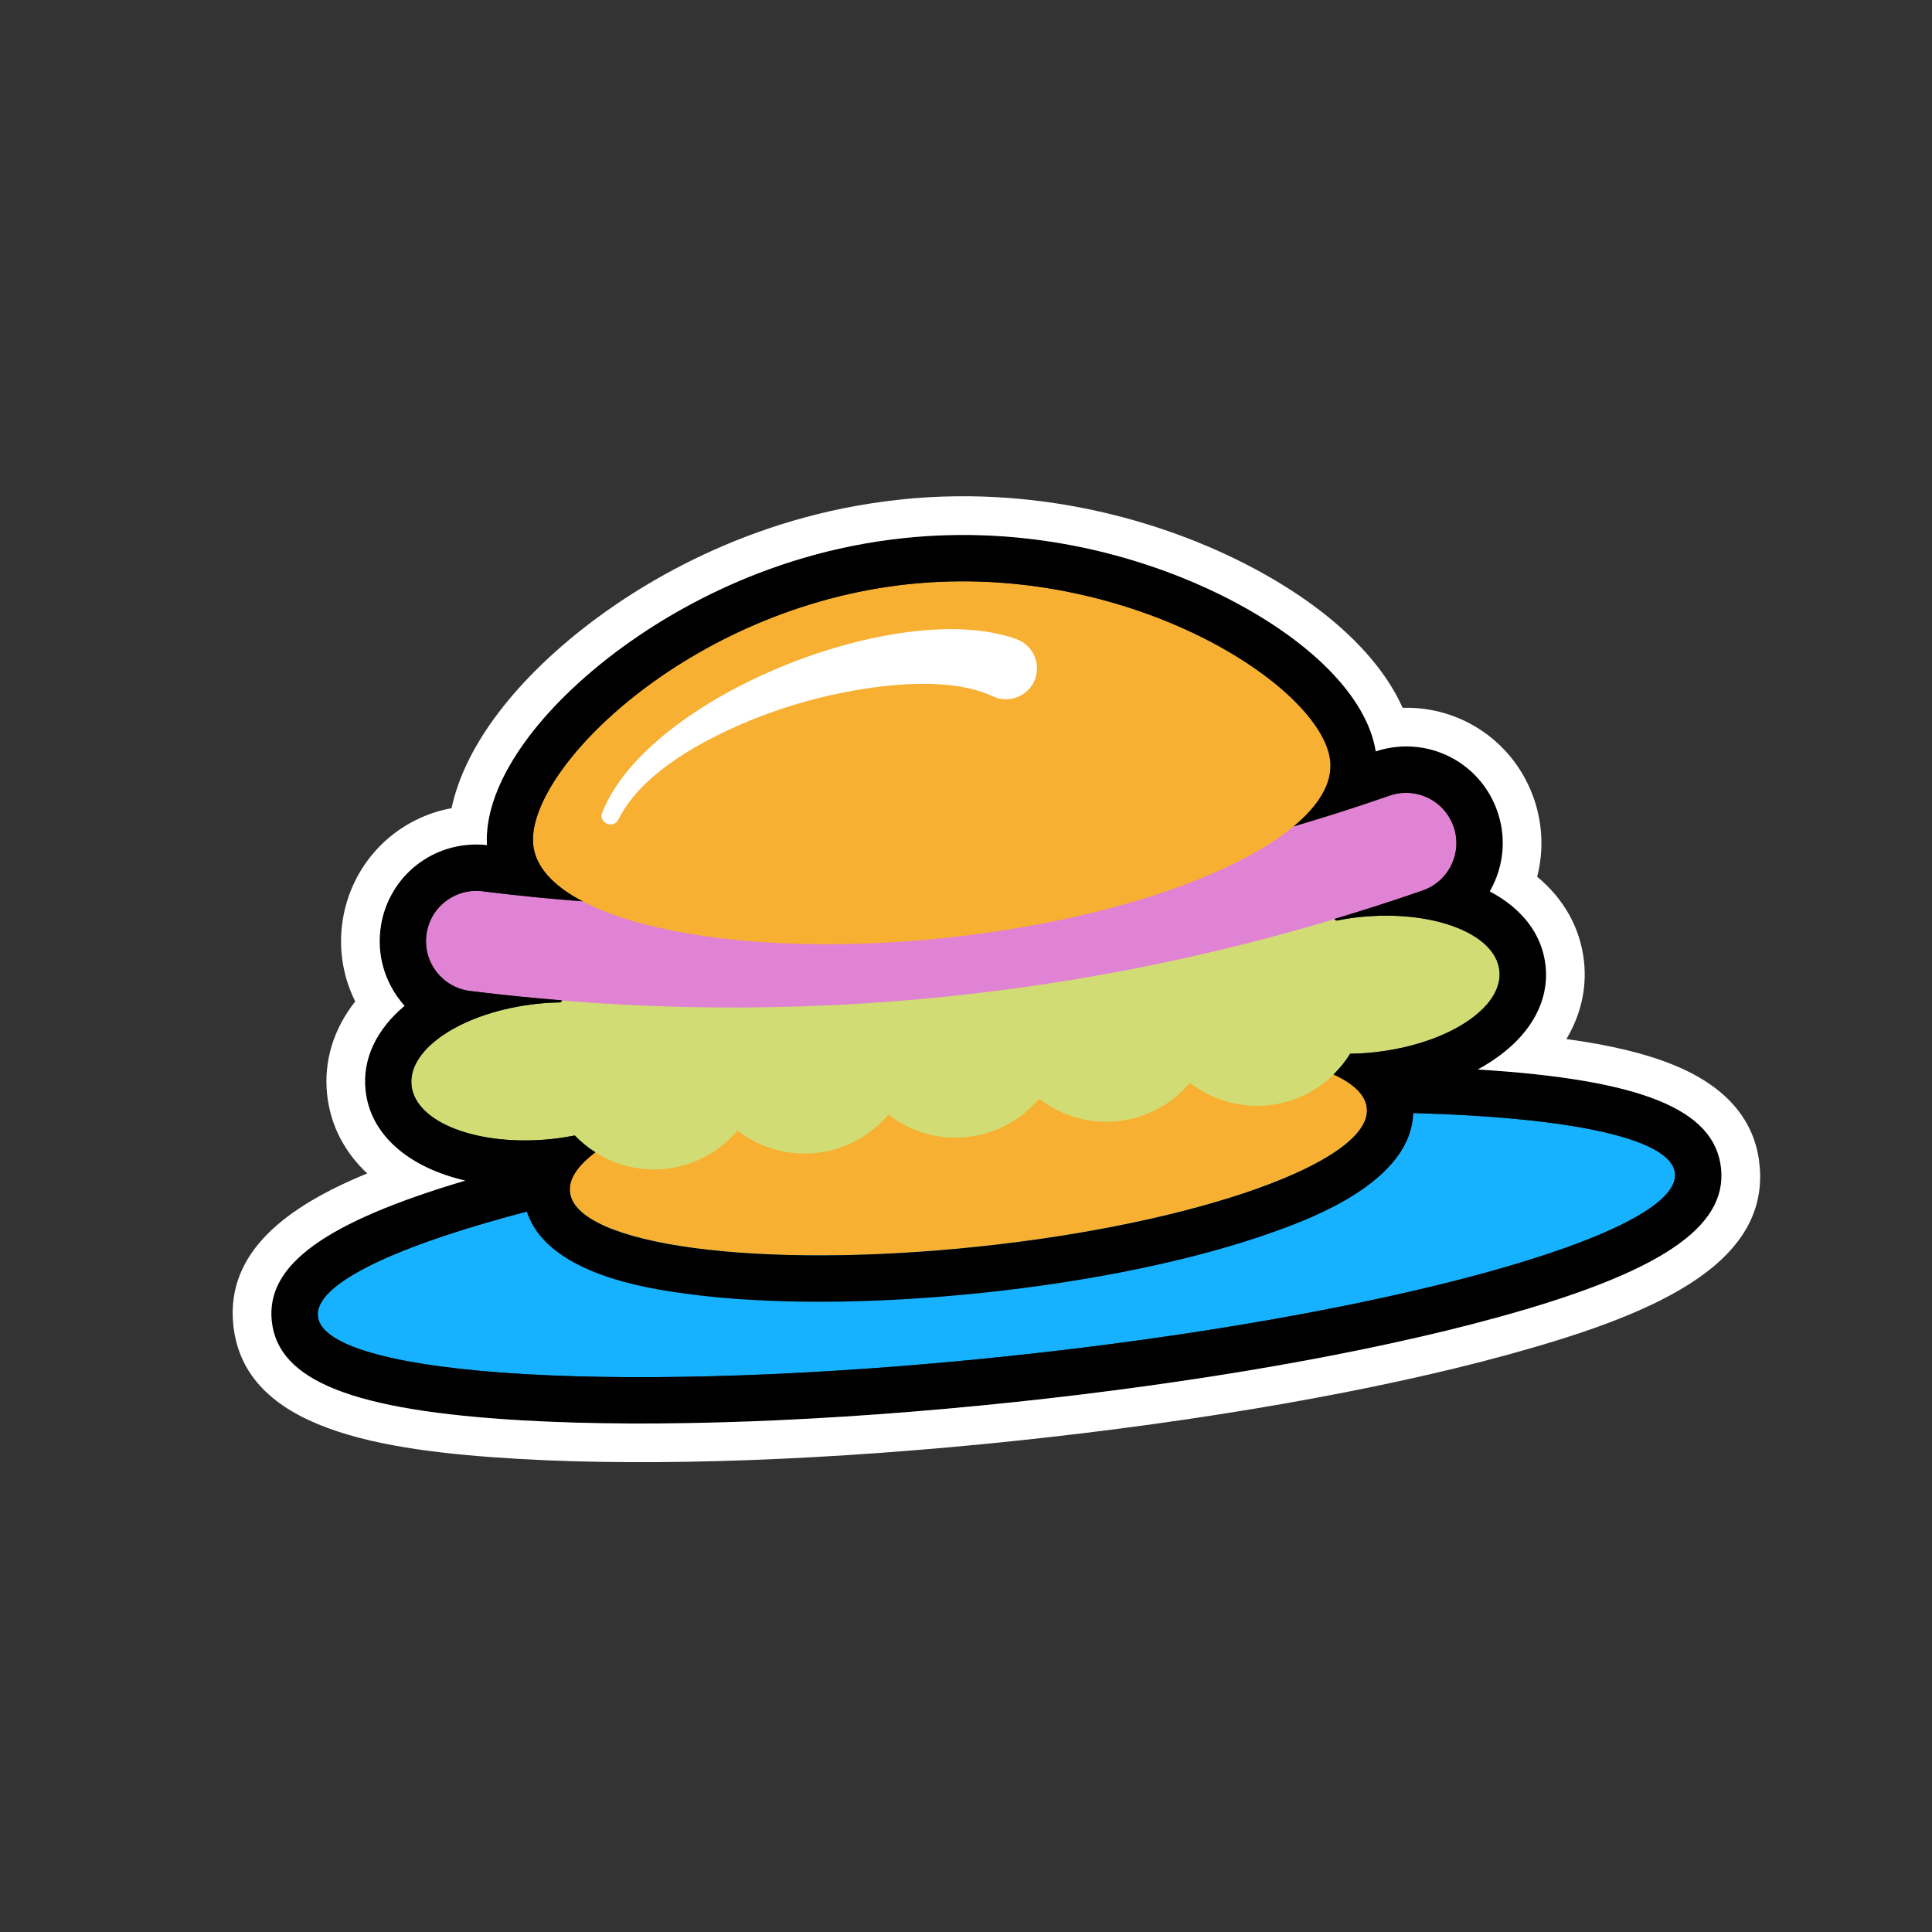 <svg width="250" height="250" viewBox="0 0 250 250" fill="none" xmlns="http://www.w3.org/2000/svg">
<rect x="0" y="0" width="250" height="250" fill="#333333" stroke="none"/>
<g clip-path="url(#clip0_445_5073)">
<path d="M130.457 175.488C178.95 170.375 217.58 159.774 216.74 151.81C215.901 143.846 175.909 141.535 127.417 146.648C78.924 151.761 40.294 162.362 41.134 170.326C41.974 178.29 81.965 180.601 130.457 175.488Z" fill="#17B2FF"/>
<path d="M127.415 146.65C175.906 141.537 215.899 143.846 216.739 151.812C217.579 159.778 178.947 170.377 130.456 175.49C81.965 180.603 41.972 178.294 41.132 170.328C40.292 162.362 78.924 151.763 127.415 146.65ZM126.786 140.683C103.018 143.189 80.793 147.081 64.189 151.637C43.032 157.448 34.349 163.22 35.165 170.957C35.981 178.694 45.678 182.539 67.581 183.799C84.769 184.792 107.317 183.963 131.085 181.457C154.853 178.951 177.078 175.059 193.682 170.503C214.839 164.692 223.521 158.92 222.706 151.183C221.89 143.446 212.193 139.601 190.29 138.341C173.101 137.348 150.554 138.177 126.786 140.683Z" fill="black"/>
<path d="M126.626 161.315C155.105 158.312 177.6 150.272 176.87 143.357C176.141 136.443 152.464 133.271 123.986 136.274C95.508 139.277 73.013 147.317 73.742 154.232C74.471 161.146 98.148 164.318 126.626 161.315Z" fill="#F7B032"/>
<path d="M175.837 118.678C174.833 118.784 173.854 118.938 172.898 119.129C169.971 116.069 165.706 114.337 161.171 114.815C157.382 115.214 154.11 117.078 151.83 119.772C149.038 117.613 145.448 116.473 141.659 116.872C137.87 117.272 134.598 119.135 132.318 121.829C129.526 119.67 125.937 118.53 122.148 118.93C118.359 119.329 115.086 121.192 112.806 123.886C110.014 121.727 106.425 120.587 102.636 120.987C98.847 121.386 95.574 123.25 93.294 125.944C90.502 123.785 86.913 122.645 83.124 123.044C78.579 123.523 74.779 126.106 72.555 129.709C71.582 129.731 70.591 129.776 69.586 129.882C60.059 130.886 52.735 135.62 53.245 140.453C53.754 145.287 61.895 148.39 71.432 147.384C72.436 147.279 73.415 147.125 74.371 146.934C77.298 149.994 81.563 151.726 86.098 151.248C89.887 150.848 93.159 148.985 95.439 146.291C98.231 148.45 101.821 149.59 105.61 149.191C109.399 148.791 112.671 146.928 114.951 144.234C117.743 146.393 121.332 147.533 125.121 147.133C128.91 146.734 132.183 144.87 134.463 142.176C137.255 144.335 140.844 145.475 144.633 145.076C148.422 144.676 151.695 142.813 153.975 140.119C156.767 142.278 160.356 143.418 164.145 143.018C168.69 142.539 172.49 139.957 174.714 136.353C175.688 136.331 176.678 136.287 177.683 136.181C187.21 135.177 194.534 130.443 194.024 125.609C193.515 120.776 185.374 117.673 175.837 118.678Z" fill="#D1DD74"/>
<path d="M188.087 106.956C186.904 103.561 183.206 101.769 179.811 102.952L179.433 103.082C160.772 109.585 141.486 113.881 121.964 115.939L121.845 115.952L121.725 115.964C102.204 118.023 82.446 117.844 62.839 115.376L62.442 115.327C58.875 114.879 55.632 117.403 55.183 120.97C54.735 124.536 57.259 127.779 60.826 128.228L61.223 128.277C81.827 130.86 102.582 131.055 123.098 128.892L123.218 128.879L123.337 128.866C143.843 126.704 164.111 122.184 183.724 115.36L184.102 115.229C187.497 114.047 189.289 110.349 188.106 106.954L188.087 106.956Z" fill="#E183D4"/>
<path d="M172.129 98.462C173.145 108.099 150.888 118.349 122.405 121.353C93.923 124.356 70.017 118.973 69.001 109.336C67.985 99.7 89.098 78.59 117.58 75.586C146.062 72.583 171.112 88.816 172.129 98.462Z" fill="#F7B032"/>
<path d="M117.587 75.588C146.06 72.585 171.12 88.817 172.137 98.464C172.436 101.298 170.708 104.175 167.427 106.914C171.455 105.725 175.465 104.468 179.432 103.084L179.81 102.954C180.295 102.782 180.787 102.68 181.274 102.628C184.208 102.319 187.075 104.048 188.086 106.958C189.268 110.353 187.476 114.051 184.081 115.234L183.703 115.364C180.046 116.634 176.368 117.797 172.664 118.911L172.898 119.128C173.854 118.946 174.833 118.783 175.837 118.677C185.364 117.673 193.514 120.775 194.024 125.608C194.534 130.441 187.22 135.174 177.683 136.18C176.678 136.286 175.688 136.34 174.714 136.352C174.113 137.331 173.383 138.222 172.563 139.033C175.163 140.227 176.694 141.684 176.87 143.355C177.599 150.266 155.109 158.309 126.626 161.312C98.144 164.316 74.471 161.14 73.742 154.229C73.566 152.558 74.761 150.823 77.043 149.104C76.072 148.483 75.172 147.763 74.38 146.932C73.424 147.113 72.446 147.276 71.442 147.382C61.914 148.387 53.764 145.284 53.254 140.451C52.745 135.618 60.059 130.885 69.596 129.879C70.6 129.773 71.59 129.719 72.564 129.707L72.748 129.446C68.903 129.128 65.053 128.759 61.212 128.28L60.815 128.231C57.248 127.783 54.724 124.539 55.172 120.973C55.554 117.916 57.998 115.627 60.931 115.318C61.419 115.266 61.922 115.273 62.431 115.33L62.828 115.379C67.006 115.904 71.18 116.298 75.368 116.621C71.588 114.626 69.298 112.173 68.999 109.339C67.983 99.702 89.095 78.592 117.577 75.589M116.958 69.621C98.312 71.587 84.877 80.263 78.526 85.257C68.359 93.257 62.606 102.21 62.997 109.348C62.102 109.251 61.206 109.245 60.311 109.34C54.513 109.951 49.947 114.425 49.22 120.213C48.805 123.524 49.703 126.798 51.751 129.438C51.938 129.68 52.134 129.921 52.339 130.15C48.744 133.154 46.853 136.963 47.288 141.08C48.088 148.668 56.42 153.592 67.722 153.587C67.709 154.04 67.723 154.461 67.765 154.859C68.806 164.734 83.983 166.764 88.971 167.435C99.415 168.837 113.015 168.781 127.246 167.28C141.477 165.78 154.779 163 164.711 159.449C169.449 157.752 183.869 152.602 182.827 142.727C182.785 142.329 182.712 141.914 182.605 141.473C193.659 139.121 200.781 132.568 199.981 124.98C199.547 120.863 196.893 117.533 192.761 115.344C192.914 115.077 193.056 114.81 193.187 114.525C194.64 111.516 194.835 108.127 193.739 104.974C191.82 99.465 186.432 96.041 180.624 96.654C179.739 96.747 178.854 96.941 177.999 97.222C176.892 90.159 169.399 82.603 157.787 76.9C150.533 73.341 135.595 67.656 116.938 69.623L116.958 69.621Z" fill="black"/>
<path d="M77.93 105.153C83.859 90.048 116.403 77.225 131.511 82.701C133.599 83.436 134.695 85.723 133.96 87.812C133.19 90.045 130.579 91.125 128.449 90.092C124.896 88.436 120.207 88.317 116.126 88.617C107.028 89.395 97.761 92.202 89.796 96.772C85.927 99.081 82.052 102.003 80.006 106.06C79.375 107.323 77.428 106.493 77.92 105.154L77.93 105.153Z" fill="white"/>
<path d="M116.961 69.626C135.607 67.66 150.556 73.344 157.809 76.903C169.421 82.607 176.915 90.163 178.021 97.226C178.877 96.945 179.751 96.752 180.646 96.657C186.444 96.046 191.843 99.469 193.761 104.978C194.858 108.13 194.662 111.52 193.21 114.529C193.078 114.804 192.936 115.08 192.783 115.348C196.925 117.536 199.569 120.867 200.003 124.984C200.569 130.344 197.167 135.177 191.221 138.389C212.466 139.708 221.901 143.55 222.705 151.178C223.51 158.805 214.84 164.697 193.681 170.498C177.077 175.054 154.853 178.946 131.085 181.452C107.316 183.958 84.769 184.787 67.58 183.794C45.676 182.524 35.981 178.689 35.165 170.952C34.403 163.722 41.935 158.202 60.206 152.766C52.888 151.074 47.908 146.853 47.3 141.085C46.866 136.968 48.767 133.158 52.352 130.155C52.146 129.925 51.951 129.695 51.764 129.443C49.716 126.803 48.817 123.529 49.232 120.217C49.959 114.429 54.516 109.957 60.323 109.345C61.209 109.251 62.114 109.256 63.009 109.353C62.618 102.215 68.371 93.262 78.538 85.262C84.89 80.268 98.314 71.593 116.971 69.626M116.436 64.654C96.537 66.752 82.208 76.006 75.44 81.335C66.016 88.754 60.045 96.976 58.433 104.576C50.965 105.947 45.235 111.961 44.271 119.604C43.833 123.079 44.437 126.525 45.966 129.582C43.156 133.156 41.874 137.313 42.328 141.609C42.746 145.577 44.563 149.076 47.519 151.842C37.225 156.064 29.189 161.959 30.192 171.477C31.607 184.892 48.86 187.729 67.293 188.792C84.744 189.797 107.582 188.958 131.609 186.424C155.636 183.891 178.147 179.949 195.005 175.326C212.811 170.441 229.092 164.069 227.678 150.653C227.068 144.875 223.314 140.545 216.507 137.784C212.934 136.33 208.425 135.237 202.691 134.454C204.528 131.375 205.345 127.96 204.975 124.45C204.522 120.153 202.412 116.354 198.907 113.445C199.765 110.137 199.628 106.642 198.485 103.334C195.947 96.05 189.089 91.373 181.5 91.59C178.328 84.493 170.784 77.697 160.02 72.407C152.289 68.606 136.345 62.545 116.445 64.643L116.436 64.654Z" fill="white"/>
</g>
<defs>
<clipPath id="clip0_445_5073">
<rect width="198.57" height="122.69" fill="white" transform="translate(20 74.82) rotate(-6.019)"/>
</clipPath>
</defs>
</svg>
